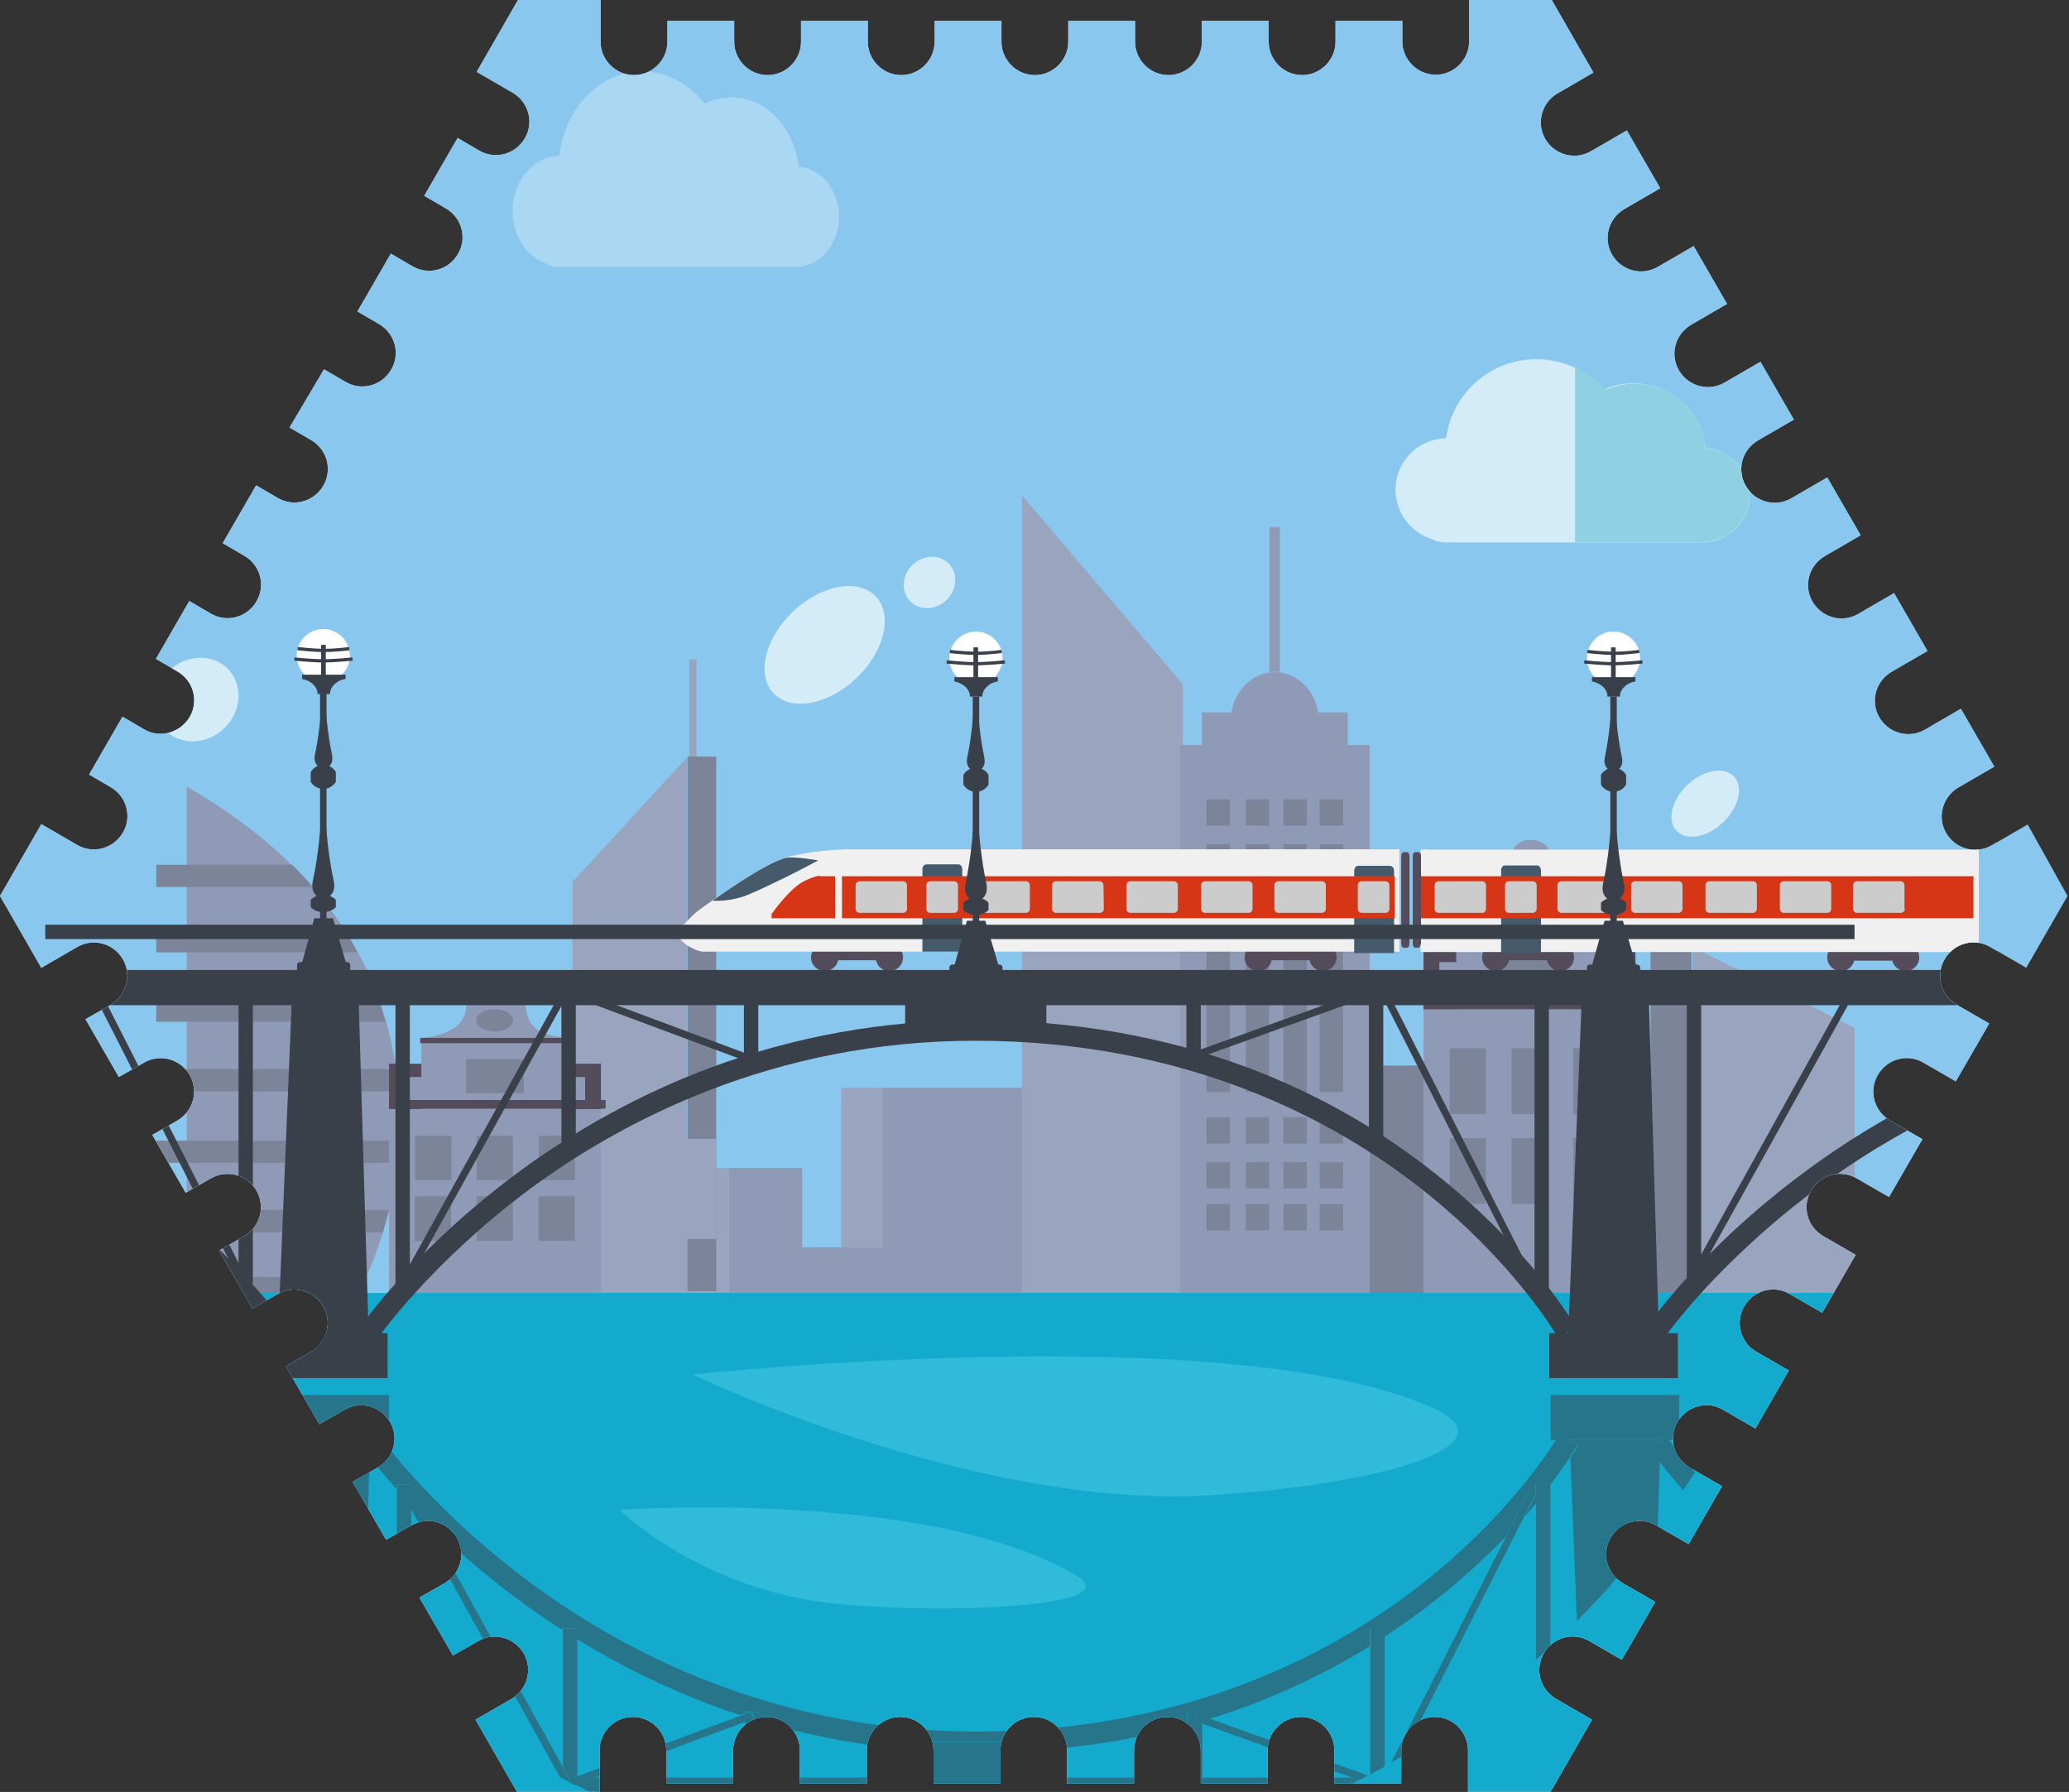 <?xml version="1.0" encoding="utf-8"?>
<!-- Generator: Adobe Illustrator 21.0.0, SVG Export Plug-In . SVG Version: 6.00 Build 0)  -->
<!DOCTYPE svg PUBLIC "-//W3C//DTD SVG 1.1//EN" "http://www.w3.org/Graphics/SVG/1.1/DTD/svg11.dtd">
<svg version="1.1" id="Capa_1" xmlns="http://www.w3.org/2000/svg" xmlns:xlink="http://www.w3.org/1999/xlink" x="0px" y="0px"
	 viewBox="0 0 576 498.8" style="enable-background:new 0 0 576 498.8;" xml:space="preserve">
<rect x="0" y="0" width="576" height="498.8" fill="#333333" stroke="none"/>
<style type="text/css">
	.st0{clip-path:url(#SVGID_2_);}
	.st1{fill:#B0DDEC;}
	.st2{fill:#89C7EE;}
	.st3{fill:#7C849A;}
	.st4{fill:#99A4BE;}
	.st5{fill:#8F9AB7;}
	.st6{fill:#544C5B;}
	.st7{fill:#544B5B;}
	.st8{fill:#F0F0F0;}
	.st9{fill:#455A6A;}
	.st10{fill:#D63616;}
	.st11{fill:#CDCCCC;}
	.st12{fill:#13AACE;}
	.st13{fill:#31BBDA;}
	.st14{fill:#39404A;}
	.st15{clip-path:url(#SVGID_4_);fill:#26758B;}
	.st16{fill:#26758B;}
	.st17{fill:#FFFFFF;}
	.st18{fill:#D4ECF7;}
	.st19{fill:#86CEE1;}
	.st20{fill:#8FD1E3;}
	.st21{opacity:0.44;fill:#D4ECF7;enable-background:new    ;}
</style>
<g>
	<g>
		<defs>
			<path id="SVGID_1_" d="M564.5,229.5l-10,5.8c-4.5,2.6-10.1,1-12.7-3.4s-1-10.1,3.4-12.7l10-5.8l-9.3-16.1l-10,5.8
				c-4.5,2.6-10.1,1-12.7-3.4c-2.6-4.5-1-10.1,3.4-12.7l10-5.8l-9.3-16.1l-10,5.8c-4.5,2.6-10.1,1-12.7-3.4
				c-2.6-4.5-1-10.1,3.4-12.7l10-5.8l-9.3-16.1l-10,5.8c-4.5,2.6-10.1,1-12.7-3.4c-2.6-4.5-1-10.1,3.4-12.7l10-5.8l-9.3-16.1
				l-10,5.8c-4.5,2.6-10.1,1-12.7-3.4c-2.6-4.5-1-10.1,3.4-12.7l10-5.8l-9.3-16.1l-10,5.8c-4.5,2.6-10.1,1-12.7-3.4
				c-2.6-4.5-1-10.1,3.4-12.7l10-5.8l-9.3-16.1l-10,5.8c-4.5,2.6-10.1,1-12.7-3.4c-2.6-4.5-1-10.1,3.4-12.7l10-5.8L432,0h-23v11.5
				c0,5.1-4.2,9.3-9.3,9.3s-9.3-4.2-9.3-9.3V5.8h-18.6v5.8c0,5.1-4.2,9.3-9.3,9.3s-9.3-4.2-9.3-9.3V5.8h-18.6v5.8
				c0,5.1-4.2,9.3-9.3,9.3c-5.1,0-9.3-4.2-9.3-9.3V5.8h-18.6v5.8c0,5.1-4.2,9.3-9.3,9.3c-5.1,0-9.3-4.2-9.3-9.3V5.8h-18.6v5.8
				c0,5.1-4.2,9.3-9.3,9.3c-5.1,0-9.3-4.2-9.3-9.3V5.8H223v5.8c0,5.1-4.2,9.3-9.3,9.3s-9.3-4.2-9.3-9.3V5.8h-18.6v5.8
				c0,5.1-4.2,9.3-9.3,9.3s-9.3-4.2-9.3-9.3V0h-23l-11.5,20l10,5.8c4.5,2.6,6,8.3,3.4,12.7c-2.6,4.5-8.3,6-12.7,3.4l-6-3.5
				l-9.3,16.1l6,3.5c4.5,2.6,6,8.3,3.4,12.7c-2.6,4.5-8.3,6-12.7,3.4l-6-3.5l-9.3,16.1l6,3.5c4.5,2.6,6,8.3,3.4,12.7
				c-2.6,4.5-8.3,6-12.7,3.4l-6-3.5L80.6,119l6,3.5c4.5,2.6,6,8.3,3.4,12.7c-2.6,4.5-8.3,6-12.7,3.4l-6-3.5L62,151.2l6,3.5
				c4.5,2.6,6,8.3,3.4,12.7c-2.6,4.5-8.3,6-12.7,3.4l-6-3.5l-9.3,16.1l6,3.5c4.5,2.6,6,8.3,3.4,12.7s-8.3,6-12.7,3.4l-6-3.5
				l-9.3,16.1l6,3.5c4.5,2.6,6,8.3,3.4,12.7s-8.3,6-12.7,3.4l-10-5.8L0,249.4l11.5,20l10-5.8c4.5-2.6,10.1-1,12.7,3.4
				c2.6,4.5,1,10.1-3.4,12.7l-7,4l9.3,16.1l7-4c4.5-2.6,10.1-1,12.7,3.4c2.6,4.5,1,10.1-3.4,12.7l-7,4l9.3,16.1l7-4
				c4.5-2.6,10.1-1,12.7,3.4c2.6,4.5,1,10.1-3.4,12.7l-7,4l9.3,16.1l7-4c4.5-2.6,10.1-1,12.7,3.4c2.6,4.5,1,10.1-3.4,12.7l-7,4
				l9.3,16.1l7-4c4.5-2.6,10.1-1,12.7,3.4c2.6,4.5,1,10.1-3.4,12.7l-7,4l9.3,16.1l7-4c4.5-2.6,10.1-1,12.7,3.4
				c2.6,4.5,1,10.1-3.4,12.7l-7,4l9.3,16.1l7-4c4.5-2.6,10.1-1,12.7,3.4c2.6,4.5,1,10.1-3.4,12.7l-10,5.8l11.5,20h23v-11.5
				c0-5.1,4.2-9.3,9.3-9.3s9.3,4.2,9.3,9.3v9.2h18.6v-9.2c0-5.1,4.2-9.3,9.3-9.3s9.3,4.2,9.3,9.3v9.2h18.6v-9.2
				c0-5.1,4.2-9.3,9.3-9.3s9.3,4.2,9.3,9.3v9.2h18.6v-9.2c0-5.1,4.2-9.3,9.3-9.3c5.1,0,9.3,4.2,9.3,9.3v9.2h18.6v-9.2
				c0-5.1,4.2-9.3,9.3-9.3c5.1,0,9.3,4.2,9.3,9.3v9.2h18.6v-9.2c0-5.1,4.2-9.3,9.3-9.3c5.1,0,9.3,4.2,9.3,9.3v9.2h18.6v-9.2
				c0-5.1,4.2-9.3,9.3-9.3c5.1,0,9.3,4.2,9.3,9.3v11.5h23l11.5-20l-10-5.8c-4.5-2.6-6-8.3-3.4-12.7c2.6-4.5,8.3-6,12.7-3.4l9,5.2
				l9.3-16.1l-9-5.2c-4.5-2.6-6-8.3-3.4-12.7c2.6-4.5,8.3-6,12.7-3.4l9,5.2l9.3-16.1l-9-5.2c-4.5-2.6-6-8.3-3.4-12.7
				c2.6-4.5,8.3-6,12.7-3.4l9,5.2l9.3-16.1l-9-5.2c-4.5-2.6-6-8.3-3.4-12.7c2.6-4.5,8.3-6,12.7-3.4l9,5.2l9.3-16.1l-9-5.2
				c-4.5-2.6-6-8.3-3.4-12.7c2.6-4.5,8.3-6,12.7-3.4l9,5.2l9.3-16.1l-9-5.2c-4.5-2.6-6-8.3-3.4-12.7c2.6-4.5,8.3-6,12.7-3.4l9,5.2
				l9.3-16.1l-9-5.2c-4.5-2.6-6-8.3-3.4-12.7c2.6-4.5,8.3-6,12.7-3.4l9,5.2l1,0.6l11.5-20L564.5,229.5z"/>
		</defs>
		<clipPath id="SVGID_2_">
			<use xlink:href="#SVGID_1_"  style="overflow:visible;"/>
		</clipPath>
		<g class="st0">
			<polygon class="st1" points="-20,-7 -20,569 556,569 556,-7 			"/>
			<polygon class="st2" points="590.2,569 -20,569 -20,-7 590.2,-7 			"/>
			<rect x="381.3" y="296.6" class="st3" width="43.1" height="64.7"/>
			<polygon class="st4" points="516.3,361.2 471.2,361.2 471.2,263.6 516.3,286.1 			"/>
			<rect x="459.5" y="263.5" class="st3" width="11.4" height="96.4"/>
			<path class="st5" d="M52,377.8V219c43.5,24.8,59.3,59.1,59.3,93.2c0,23.9-8.5,46.4-21.8,65.6L52,377.8L52,377.8z"/>
			<path class="st3" d="M43.5,240.7h37.8c2,2,4,4,5.8,6.2H43.5V240.7z"/>
			<path class="st3" d="M43.5,258.9h52.4c1.3,2,2.5,4.1,3.6,6.2h-56V258.9z"/>
			<path class="st3" d="M43.5,278.2h61.8c0.7,2,1.4,4.1,2,6.2H43.5V278.2z"/>
			<path class="st3" d="M110.1,297.6c0.3,2,0.5,4.1,0.7,6.2H43.5v-6.2H110.1z"/>
			<path class="st3" d="M110.6,323.7H43.5v-6.2h67.6C111,319.6,110.8,321.6,110.6,323.7z"/>
			<path class="st3" d="M106.6,343H43.5v-6.2h64.8C107.8,338.9,107.2,340.9,106.6,343z"/>
			<path class="st3" d="M98.7,361.7H43.5v-6.2h58.3C100.8,357.6,99.8,359.6,98.7,361.7z"/>
			<rect x="245.2" y="302.8" class="st5" width="41.2" height="64.7"/>
			<polygon class="st4" points="329.3,366.9 284.5,366.9 284.5,137.9 329.3,190.5 			"/>
			<rect x="353.4" y="146.7" class="st5" width="2.9" height="40.3"/>
			<rect x="202.7" y="325.1" class="st5" width="20.6" height="41.4"/>
			<rect x="175.3" y="325.1" class="st4" width="27.7" height="41.4"/>
			<rect x="215.2" y="347.2" class="st5" width="36.8" height="19.3"/>
			<polygon class="st4" points="159.4,361.5 191.2,361.5 191.2,210.9 159.4,245.5 			"/>
			<rect x="191.9" y="183.6" class="st4" width="2" height="31.4"/>
			<rect x="191.4" y="210.6" class="st3" width="8" height="148.8"/>
			<rect x="108.3" y="308.5" class="st5" width="59" height="58.6"/>
			<rect x="108.3" y="296.1" class="st6" width="59" height="12.6"/>
			<rect x="117.3" y="290.4" class="st5" width="40.9" height="18.3"/>
			<path class="st5" d="M117,290.4v-1.5c0,0,3.4,0,7.3-1.6c6.7-2.8,5.4-8.3,5.4-8.3h3.3c0,0,0.8-2.1,4.9-2.1c4.6,0,5.4,2.1,5.4,2.1
				h3c0,0-0.4,6.2,4.5,8.3c3.7,1.6,7.8,1.6,7.8,1.6v1.5H117z"/>
			<rect x="112.6" y="299.8" class="st5" width="50.3" height="8.6"/>
			<rect x="115.6" y="316.1" class="st3" width="10.1" height="12.4"/>
			<rect x="132.7" y="316.1" class="st3" width="10.1" height="12.4"/>
			<rect x="150" y="316.1" class="st3" width="10.1" height="12.4"/>
			<rect x="115.5" y="333" class="st3" width="10.1" height="12.4"/>
			<rect x="132.7" y="333" class="st3" width="10.1" height="12.4"/>
			<rect x="149.9" y="333" class="st3" width="10.1" height="12.4"/>
			<rect x="129.8" y="294.8" class="st3" width="16" height="9.5"/>
			<rect x="117" y="288.9" class="st6" width="41.5" height="1.5"/>
			<rect x="108.3" y="306.2" class="st6" width="60.3" height="2.4"/>
			<ellipse class="st3" cx="137.7" cy="284" rx="5.1" ry="3.1"/>
			<rect x="396.3" y="280.6" class="st5" width="59" height="86.6"/>
			<rect x="396.3" y="262.3" class="st6" width="59" height="18.6"/>
			<rect x="405.4" y="253.9" class="st5" width="40.9" height="27"/>
			<path class="st5" d="M405.1,253.9v-2.2c0,0,3.4,0,7.3-2.4c6.7-4.2,5.4-12.3,5.4-12.3h3.3c0,0,0.8-3.2,4.9-3.2
				c4.6,0,5.4,3.2,5.4,3.2h3c0,0-0.4,9.1,4.5,12.3c3.7,2.4,7.8,2.4,7.8,2.4v2.2H405.1z"/>
			<rect x="400.7" y="267.8" class="st5" width="50.3" height="12.8"/>
			<rect x="403.6" y="291.8" class="st3" width="10.1" height="18.3"/>
			<rect x="420.8" y="291.8" class="st3" width="10.1" height="18.3"/>
			<rect x="438" y="291.8" class="st3" width="10.1" height="18.3"/>
			<rect x="403.6" y="316.8" class="st3" width="10.1" height="18.3"/>
			<rect x="420.8" y="316.8" class="st3" width="10.1" height="18.3"/>
			<rect x="438" y="316.8" class="st3" width="10.1" height="18.3"/>
			<rect x="417.8" y="260.3" class="st3" width="16" height="14.1"/>
			<rect x="405.1" y="251.6" class="st6" width="41.5" height="2.2"/>
			<rect x="396.3" y="277.3" class="st6" width="60.3" height="3.6"/>
			<ellipse class="st3" cx="425.8" cy="244.4" rx="5.1" ry="4.5"/>
			<ellipse class="st5" cx="354.9" cy="200.8" rx="12.3" ry="13.7"/>
			<rect x="328.5" y="207.4" class="st5" width="52.8" height="159.3"/>
			<rect x="334.6" y="198.3" class="st5" width="40.6" height="26.7"/>
			<rect x="335.9" y="222.5" class="st3" width="6.5" height="7.3"/>
			<rect x="346.8" y="222.5" class="st3" width="6.5" height="7.3"/>
			<rect x="357.3" y="222.5" class="st3" width="6.5" height="7.3"/>
			<rect x="367.4" y="222.5" class="st3" width="6.5" height="7.3"/>
			<rect x="335.9" y="235" class="st3" width="6.5" height="7.3"/>
			<rect x="346.8" y="235" class="st3" width="6.5" height="7.3"/>
			<rect x="357.3" y="235" class="st3" width="6.5" height="7.3"/>
			<rect x="367.4" y="235" class="st3" width="6.5" height="7.3"/>
			<rect x="335.9" y="246.7" class="st3" width="6.5" height="7.3"/>
			<rect x="346.8" y="246.7" class="st3" width="6.5" height="7.3"/>
			<rect x="357.3" y="246.7" class="st3" width="6.5" height="7.3"/>
			<rect x="367.4" y="246.7" class="st3" width="6.5" height="7.3"/>
			<rect x="335.9" y="261.5" class="st3" width="6.5" height="42.5"/>
			<rect x="346.8" y="261.5" class="st3" width="6.5" height="42.5"/>
			<rect x="357.3" y="261.5" class="st3" width="6.5" height="42.5"/>
			<rect x="367.4" y="261.5" class="st3" width="6.5" height="42.5"/>
			<rect x="335.9" y="311" class="st3" width="6.5" height="7.3"/>
			<rect x="346.8" y="311" class="st3" width="6.5" height="7.3"/>
			<rect x="357.3" y="311" class="st3" width="6.5" height="7.3"/>
			<rect x="367.4" y="311" class="st3" width="6.5" height="7.3"/>
			<rect x="335.9" y="323.5" class="st3" width="6.5" height="7.3"/>
			<rect x="346.8" y="323.5" class="st3" width="6.5" height="7.3"/>
			<rect x="357.3" y="323.5" class="st3" width="6.5" height="7.3"/>
			<rect x="367.4" y="323.5" class="st3" width="6.5" height="7.3"/>
			<rect x="335.9" y="335.2" class="st3" width="6.5" height="7.3"/>
			<rect x="346.8" y="335.2" class="st3" width="6.5" height="7.3"/>
			<rect x="357.3" y="335.2" class="st3" width="6.5" height="7.3"/>
			<rect x="367.4" y="335.2" class="st3" width="6.5" height="7.3"/>
			<rect x="229.6" y="262.4" class="st7" width="18" height="4.9"/>
			<rect x="350.3" y="262.4" class="st7" width="18" height="4.9"/>
			<rect x="416.4" y="262.4" class="st7" width="18" height="4.9"/>
			<rect x="512.7" y="262.5" class="st7" width="18" height="4.9"/>
			<circle class="st7" cx="229.6" cy="266.5" r="3.8"/>
			<circle class="st7" cx="247.6" cy="266.5" r="3.8"/>
			<circle class="st7" cx="350.3" cy="266.5" r="3.8"/>
			<circle class="st7" cx="368.3" cy="266.5" r="3.8"/>
			<circle class="st7" cx="512.5" cy="266.5" r="3.8"/>
			<circle class="st7" cx="530.5" cy="266.5" r="3.8"/>
			<circle class="st7" cx="416.4" cy="266.5" r="3.8"/>
			<circle class="st7" cx="434.4" cy="266.5" r="3.8"/>
			<path class="st8" d="M397.6,236.4c0,0-0.8,0-2.1,0.1V265c56.1,0,155.4,0,155.4,0v-28.5H397.6V236.4z"/>
			<path class="st8" d="M235.6,236.4c0,0-12.9,0.3-20,3.5c-7.1,3.3-21,13.4-21,13.4s-5.6,4.5-5.6,6.8c0,2.3,4.8,4.8,6.8,4.8
				s193.8,0,193.8,0v-28.5H235.6L235.6,236.4z"/>
			<path class="st9" d="M198.4,250.7c0,0,3.6,0.4,8.4-1.1c2.4-0.8,7.6-3.3,12.3-5.6c4.6-2.3,8.7-4.5,8.7-4.5s-6.8-1.2-9-0.7
				C213,240.1,198.4,250.7,198.4,250.7z"/>
			<rect x="234.4" y="258.5" class="st10" width="152.5" height="1.4"/>
			<path class="st9" d="M267.9,264.9V242c0-0.8-0.5-1.4-1.1-1.4h-8.9c-0.6,0-1.1,0.6-1.1,1.4v22.9H267.9z"/>
			<path class="st10" d="M214.9,254.3c0,0,4.9-7,8.9-9s4.7-1.4,4.7-1.4h4v11.7h-17.7v-1.3H214.9L214.9,254.3z"/>
			<path class="st9" d="M388.1,265.3v-22.9c0-0.8-0.5-1.4-1.1-1.4h-8.9c-0.6,0-1.1,0.6-1.1,1.4v22.9H388.1z"/>
			<path class="st9" d="M429,265.2v-22.9c0-0.8-0.5-1.4-1.1-1.4H419c-0.6,0-1.1,0.6-1.1,1.4v22.9H429z"/>
			<rect x="234.4" y="243.9" class="st10" width="153.9" height="11.7"/>
			<path class="st11" d="M252.5,253c0,0.6-0.5,1.1-1.1,1.1h-12.1c-0.6,0-1.1-0.5-1.1-1.1v-6.6c0-0.6,0.5-1.1,1.1-1.1h12.1
				c0.6,0,1.1,0.5,1.1,1.1V253z"/>
			<path class="st11" d="M286.7,253c0,0.6-0.5,1.1-1.1,1.1h-12.1c-0.6,0-1.1-0.5-1.1-1.1v-6.6c0-0.6,0.5-1.1,1.1-1.1h12.1
				c0.6,0,1.1,0.5,1.1,1.1V253z"/>
			<path class="st11" d="M307.3,253c0,0.6-0.5,1.1-1.1,1.1H294c-0.6,0-1.1-0.5-1.1-1.1v-6.6c0-0.6,0.5-1.1,1.1-1.1h12.1
				c0.6,0,1.1,0.5,1.1,1.1L307.3,253L307.3,253z"/>
			<path class="st11" d="M327.9,253c0,0.6-0.5,1.1-1.1,1.1h-12.1c-0.6,0-1.1-0.5-1.1-1.1v-6.6c0-0.6,0.5-1.1,1.1-1.1h12.1
				c0.6,0,1.1,0.5,1.1,1.1V253z"/>
			<path class="st11" d="M348.7,253c0,0.6-0.5,1.1-1.1,1.1h-12.1c-0.6,0-1.1-0.5-1.1-1.1v-6.6c0-0.6,0.5-1.1,1.1-1.1h12.1
				c0.6,0,1.1,0.5,1.1,1.1V253z"/>
			<path class="st11" d="M369.1,253c0,0.6-0.5,1.1-1.1,1.1h-12.1c-0.6,0-1.1-0.5-1.1-1.1v-6.6c0-0.6,0.5-1.1,1.1-1.1H368
				c0.6,0,1.1,0.5,1.1,1.1V253z"/>
			<path class="st11" d="M266.7,253c0,0.6-0.5,1.1-1.1,1.1H259c-0.6,0-1.1-0.5-1.1-1.1v-6.6c0-0.6,0.5-1.1,1.1-1.1h6.6
				c0.6,0,1.1,0.5,1.1,1.1V253z"/>
			<path class="st11" d="M386.8,253c0,0.6-0.5,1.1-1.1,1.1h-6.6c-0.6,0-1.1-0.5-1.1-1.1v-6.6c0-0.6,0.5-1.1,1.1-1.1h6.6
				c0.6,0,1.1,0.5,1.1,1.1V253z"/>
			<path class="st7" d="M392.4,262.7c0,0.6-0.3,1.1-0.7,1.1h-0.9c-0.4,0-0.7-0.5-0.7-1.1v-24.4c0-0.6,0.3-1.1,0.7-1.1h0.9
				c0.4,0,0.7,0.5,0.7,1.1V262.7z"/>
			<rect x="395.5" y="243.9" class="st10" width="153.9" height="11.7"/>
			<path class="st11" d="M413.7,253c0,0.6-0.5,1.1-1.1,1.1h-12.1c-0.6,0-1.1-0.5-1.1-1.1v-6.6c0-0.6,0.5-1.1,1.1-1.1h12.1
				c0.6,0,1.1,0.5,1.1,1.1V253z"/>
			<path class="st11" d="M447.9,253c0,0.6-0.5,1.1-1.1,1.1h-12.1c-0.6,0-1.1-0.5-1.1-1.1v-6.6c0-0.6,0.5-1.1,1.1-1.1h12.1
				c0.6,0,1.1,0.5,1.1,1.1V253z"/>
			<path class="st11" d="M468.4,253c0,0.6-0.5,1.1-1.1,1.1h-12.1c-0.6,0-1.1-0.5-1.1-1.1v-6.6c0-0.6,0.5-1.1,1.1-1.1h12.1
				c0.6,0,1.1,0.5,1.1,1.1V253z"/>
			<path class="st11" d="M489.1,253c0,0.6-0.5,1.1-1.1,1.1h-12.1c-0.6,0-1.1-0.5-1.1-1.1v-6.6c0-0.6,0.5-1.1,1.1-1.1H488
				c0.6,0,1.1,0.5,1.1,1.1V253z"/>
			<path class="st11" d="M509.8,253c0,0.6-0.5,1.1-1.1,1.1h-12.1c-0.6,0-1.1-0.5-1.1-1.1v-6.6c0-0.6,0.5-1.1,1.1-1.1h12.1
				c0.6,0,1.1,0.5,1.1,1.1V253z"/>
			<path class="st11" d="M530.3,253c0,0.6-0.5,1.1-1.1,1.1H517c-0.6,0-1.1-0.5-1.1-1.1v-6.6c0-0.6,0.5-1.1,1.1-1.1h12.1
				c0.6,0,1.1,0.5,1.1,1.1v6.6H530.3z"/>
			<path class="st11" d="M427.8,253c0,0.6-0.5,1.1-1.1,1.1h-6.6c-0.6,0-1.1-0.5-1.1-1.1v-6.6c0-0.6,0.5-1.1,1.1-1.1h6.6
				c0.6,0,1.1,0.5,1.1,1.1V253z"/>
			<path class="st7" d="M395.5,262.7c0,0.6-0.3,1.1-0.7,1.1H394c-0.4,0-0.7-0.5-0.7-1.1v-24.4c0-0.6,0.3-1.1,0.7-1.1h0.9
				c0.4,0,0.7,0.5,0.7,1.1v24.4H395.5z"/>
			<polygon class="st12" points="547.9,542.8 10,542.8 10,359.9 547.9,359.9 			"/>
			<rect x="180.6" y="317" class="st4" width="18.8" height="27.9"/>
			<rect x="234.2" y="302.8" class="st4" width="11.5" height="44.4"/>
			<path class="st13" d="M192.9,382.6c0,0,149.7-16.1,206,9.3c23.3,10.5-15.1,21.4-61.8,24.3C271,420.3,192.9,382.6,192.9,382.6z"/>
			<path class="st13" d="M172.5,420.3c0,0,85.5-6.1,126.9,18.1c15.5,9.1-36.3,10.9-65.9,8.1C195.4,442.9,172.5,420.3,172.5,420.3z"
				/>
			<rect x="-20" y="270" class="st14" width="567.9" height="9.8"/>
			<polygon class="st14" points="102.7,373.7 77.3,373.7 81.3,276.8 99.8,276.8 			"/>
			<rect x="72.1" y="371.1" class="st14" width="35.8" height="12.5"/>
			<polygon class="st14" points="461.9,373.7 436.5,373.7 440.4,276.8 459,276.8 			"/>
			<rect x="431.3" y="371.1" class="st14" width="35.8" height="12.5"/>
			<path class="st14" d="M105,372.7l-4.7-3.3c0.6-0.9,15.2-21.7,43.6-42.8c16.7-12.4,34.7-22.2,53.6-29.3
				c23.6-8.8,48.5-13.3,74.1-13.3c27,0,52.6,4.5,76.1,13.3c18.8,7.1,36.3,17,51.9,29.4c26.7,21.1,38.7,42,39.2,42.9l-5,2.8
				c-0.1-0.2-12.1-21-38-41.4c-23.9-18.8-64.8-41.3-124.3-41.3c-56.4,0-98.8,22.6-124.3,41.5C119.6,351.8,105.2,372.5,105,372.7z"/>
			<rect x="252" y="276.8" class="st14" width="39.3" height="10.2"/>
			<rect x="156.3" y="274.5" class="st14" width="4" height="44.1"/>
			<rect x="110.1" y="277.1" class="st14" width="4" height="81.7"/>
			<rect x="207.1" y="277.1" class="st14" width="4" height="18.1"/>
			<rect x="381.1" y="274.4" class="st14" width="4" height="44.1"/>
			<rect x="427.2" y="276.9" class="st14" width="4" height="81.7"/>
			<rect x="330.3" y="276.9" class="st14" width="4" height="18.1"/>
			<path class="st14" d="M463.4,372.3l-4.7-3.3c0.3-0.4,7.6-10.9,21.9-24.5c13.2-12.5,35-30.2,64.3-43.1l2.3,5.3
				c-28.5,12.5-49.7,29.7-62.5,41.9C470.7,361.8,463.5,372.2,463.4,372.3z"/>
			<path class="st14" d="M77.3,373.3c-0.8,0-1.7-0.4-2.4-1.3c-3.2-4.4-32.8-43.2-83.8-65.6l2.3-5.3c52.3,23.1,82.8,63,86.1,67.5v0.1
				l-1.6,1.2l1.7-1.2c1,1.5,0.5,3.2-0.7,4C78.6,373.1,78,373.3,77.3,373.3z"/>
			<rect x="66.4" y="275.6" class="st14" width="4" height="81.7"/>
			<rect x="469.6" y="274.5" class="st14" width="4" height="81.7"/>
			
				<rect x="89.3" y="314.2" transform="matrix(0.485 -0.874 0.874 0.485 -205.694 281.003)" class="st14" width="93.1" height="2"/>
			
				<rect x="46.6" y="270.7" transform="matrix(0.891 -0.453 0.453 0.891 -138.35 55.986)" class="st14" width="2" height="91.7"/>
			
				<rect x="447.2" y="313.5" transform="matrix(0.486 -0.874 0.874 0.486 -20.949 593.43)" class="st14" width="93.1" height="2"/>
			
				<rect x="404.7" y="269.9" transform="matrix(0.891 -0.453 0.453 0.891 -99.063 218.265)" class="st14" width="2" height="91.7"/>
			
				<rect x="182.5" y="258" transform="matrix(0.349 -0.937 0.937 0.349 -147.693 357.727)" class="st14" width="2" height="54.2"/>
			
				<rect x="330.6" y="283.4" transform="matrix(0.941 -0.339 0.339 0.941 -75.164 138.343)" class="st14" width="55.9" height="2"/>
			<rect x="12.6" y="257.4" class="st14" width="503.7" height="4"/>
			<g>
				<g>
					<g>
						<g>
							<defs>
								<path id="SVGID_3_" d="M376.4,494.8h-41.7v0.2h-4v-0.2h-39v0.3h-39.3v-0.3h-87.2l-4.6,1.7v0.5c2.2,1.1,4.3,2.1,6.5,3.1
									h201.7c3.2-1.5,6.4-3,9.5-4.6L376.4,494.8L376.4,494.8z"/>
							</defs>
							<clipPath id="SVGID_4_">
								<use xlink:href="#SVGID_3_"  style="overflow:visible;"/>
							</clipPath>
							<rect x="160.7" y="494.8" class="st15" width="217.7" height="5.3"/>
						</g>
						<path class="st16" d="M103,400.8H80.5c0.2,0.7,0.1,1.6-0.5,2.4l-1.2-0.8l1.2,0.9v0.1c-0.4,0.5-1,1.4-2,2.6l1,25
							c6.9,8.7,14.4,16.9,22.4,24.5l1.5-49.9c-1.4-1.8-2.1-2.8-2.2-3L103,400.8L103,400.8L103,400.8z"/>
						<path class="st16" d="M108.3,388.3H72.5v12.5h2.1c0.3-0.4,0.6-0.7,0.7-1c0.7-0.9,1.5-1.3,2.4-1.3c0.6,0,1.2,0.2,1.7,0.5
							c0.5,0.4,1,1,1.1,1.7H103l0,0l2.4-1.6l-2.4,1.6l2.4-1.6l0,0c0,0,0.4,0.6,1.2,1.6h1.7L108.3,388.3L108.3,388.3z"/>
						<path class="st16" d="M462.2,400.8H437v0.1l2.4,1.4c-0.1,0.2-0.8,1.5-2.2,3.5l1.8,45.4c8.1-8.1,15.6-16.8,22.5-26l0.6-18.3
							c-1.7-2.2-2.6-3.4-2.7-3.6l2.9-2l0,0l-0.5,0.3l0.5-0.3L462.2,400.8L462.2,400.8z"/>
						<path class="st16" d="M464,399.9l-1.3,0.9l0,0L464,399.9L464,399.9z M467.5,388.3h-35.8v12.5h1.8c0.6-0.9,0.9-1.4,0.9-1.4
							l2.5,1.4h0.1h25.2h0.5l1.3-0.9l0,0c0,0,0.2,0.3,0.7,0.9h2.7L467.5,388.3L467.5,388.3z"/>
						<path class="st16" d="M427.6,416l-3.1,6.1c1.1-1.2,2.1-2.4,3.1-3.6V416L427.6,416z M105.4,399.2l-2.4,1.6L105.4,399.2
							l-2.4,1.6l0,0l-2.4,1.6c0.1,0.2,0.9,1.2,2.2,3c1.6,2.1,4.2,5.3,7.6,9.1v-1.4h4v2.7l4,7.2c6.7,6.7,15.3,14.4,25.8,22.2
							c4,3,8.2,5.8,12.3,8.5v-0.5h4v3c11.9,7.3,24.4,13.4,37.2,18.3c2.7,1,5.5,2,8.3,2.9l1.3-0.5v-0.3h0.7l1-0.4l0.1,0.4h2.2v2.4
							c13.3,4,27,6.6,40.9,7.9v-2h39.3v2.1c13.4-1.1,26.5-3.4,39-6.8v-3.3h4v0.8l2.1,0.8c3.9-1.2,7.7-2.5,11.4-3.9
							c11.7-4.4,22.8-9.9,33.3-16.3v-4.8h4v2.2c5-3.3,9.9-6.8,14.6-10.5c7.6-6,14.1-12.1,19.4-17.6l6.5-12.7l1.7,0.8v-2.4h4v0.1
							c2.4-3.1,4.2-5.8,5.5-7.7c1.4-2.1,2.1-3.3,2.2-3.5l-2.4-1.4l-0.1-0.1l-2.5-1.4c0,0-0.3,0.5-0.9,1.4c-3.2,5-15.1,22.6-37.2,40
							c-23.9,18.8-64.8,41.3-124.3,41.3c-56.3,0-98.6-22.5-124.1-41.4c-23.3-17.2-37.3-34.6-41.3-39.9
							C105.8,399.8,105.4,399.2,105.4,399.2L105.4,399.2L105.4,399.2L105.4,399.2z"/>
						<polygon class="st16" points="291.7,485 252.4,485 252.4,487 252.4,494.8 252.4,495.1 291.7,495.1 291.7,494.8 291.7,487.1 
													"/>
						<path class="st16" d="M160.7,496.5l-0.6,0.2c0.2,0.1,0.4,0.2,0.6,0.3V496.5L160.7,496.5z M160.7,453.3h-4v0.5v37.9l1.9,3.5
							l2.1-0.8v-38.1V453.3L160.7,453.3z"/>
						<path class="st16" d="M114.5,413.2h-4v1.4v49.1c1.3,1.1,2.7,2.3,4,3.4V420l-1.9-3.5l1.8-1l0.2,0.3L114.5,413.2L114.5,413.2
							L114.5,413.2z"/>
						<path class="st16" d="M208.1,476.7h-0.7v0.3L208.1,476.7L208.1,476.7z M211.5,476.7h-2.2l0.6,1.5l-2.4,0.9v15.7h4v-15.7
							L211.5,476.7L211.5,476.7z"/>
						<path class="st16" d="M385.5,453.4h-4v4.8v35.7c1.4-0.7,2.7-1.5,4-2.2v-36V453.4L385.5,453.4z"/>
						<path class="st16" d="M431.6,413.3h-4v2.4l0.1,0.1l-0.1,0.3v2.5V462c1.4-1.2,2.7-2.4,4-3.6v-44.8V413.3L431.6,413.3z"/>
						<polygon class="st16" points="334.7,476.9 330.6,476.9 330.6,480.2 330.6,494.8 330.6,495 334.7,495 334.7,494.8 334.7,479.8 
							332.3,479 333,477.1 334.7,477.7 						"/>
						<path class="st16" d="M464,399.9l-1.3,0.9l-0.6,0.4l-0.5,0.3l0.5-0.3l0.6-0.4L464,399.9l-1.3,0.9l-0.6,0.4l-2.9,2
							c0.1,0.1,1,1.4,2.7,3.6c1.6,2,3.8,4.7,6.7,8c1.1-1.7,2.2-3.3,3.3-5c-3.7-4.3-6.2-7.5-7.3-9C464.3,400.3,464.1,399.9,464,399.9
							L464,399.9L464,399.9L464,399.9z"/>
						<path class="st16" d="M77.7,398.6c-0.8,0-1.7,0.4-2.4,1.3c-0.2,0.2-0.4,0.5-0.7,1c-1.5,2-4.6,5.9-9.3,11
							c0.6,0.9,1.2,1.8,1.8,2.7h0.5l0.2-0.5l0.9,0.5h1.9c3.3-3.7,5.8-6.7,7.4-8.7c1-1.2,1.6-2.1,2-2.6v-0.1l-1.2-0.9l1.2,0.8
							c0.5-0.8,0.6-1.6,0.5-2.4c-0.2-0.7-0.6-1.3-1.1-1.7C78.9,398.8,78.3,398.6,77.7,398.6L77.7,398.6z"/>
						<path class="st16" d="M67.7,414.6h-0.5c0.1,0.1,0.2,0.3,0.3,0.4L67.7,414.6L67.7,414.6z M70.8,414.6h-0.2h-1.9l0.9,0.5l-1,1.9
							c0.7,1,1.4,2,2.1,3L70.8,414.6L70.8,414.6z"/>
						<path class="st16" d="M114.3,415.5l-1.8,1l1.9,3.5l41.5,74.7c0.9,0.4,1.7,0.9,2.6,1.3l-0.3-0.7l0.3-0.1l-1.9-3.5L118.5,423
							l-4-7.2L114.3,415.5L114.3,415.5z"/>
						<path class="st16" d="M67.9,414.1l-0.2,0.5l-0.2,0.4c0.4,0.6,0.9,1.3,1.3,1.9l1-1.9l-0.9-0.5L67.9,414.1L67.9,414.1z"/>
						<path class="st16" d="M425.9,414.8l-6.5,12.7l-32.1,63.1c1.1-0.6,2.1-1.2,3.2-1.9l33.9-66.7l3.1-6.1l0.1-0.3l-0.1-0.1
							L425.9,414.8L425.9,414.8z"/>
						<path class="st16" d="M209.1,476.4l-1,0.4l-0.7,0.3l-1.3,0.5l-45.5,16.9l-2.1,0.8l-0.3,0.1l0.3,0.7c0.5,0.3,1,0.5,1.5,0.8
							l0.6-0.2l4.6-1.7l42.2-15.7l2.4-0.9l-0.6-1.5L209.1,476.4L209.1,476.4z"/>
						<path class="st16" d="M333,477.1l-0.7,1.9l2.4,0.8l41.7,15l2,0.7c0.8-0.4,1.6-0.8,2.4-1.3l-44-15.8l-2.1-0.8L333,477.1
							L333,477.1z"/>
						<circle class="st17" cx="90" cy="182.5" r="7.4"/>
						<rect x="89.1" y="193.1" class="st14" width="1.8" height="78.1"/>
						<polygon class="st14" points="96.4,268.3 84,268.3 87.5,255.6 92.7,255.6 						"/>
						<path class="st14" d="M84.1,187.8v1.2c0,0,1.7,0.2,3.1,1.5c1.4,1.4,1.2,2.7,1.2,2.7h3.5c0,0-0.2-1.4,1.2-2.7
							c1.4-1.4,3.1-1.5,3.1-1.5v-1.2H84.1z"/>
						<rect x="89.4" y="179.5" class="st14" width="1.3" height="9.1"/>
						<path class="st14" d="M90.2,181.5c-3.1,0-7.4-0.5-7.4-0.5l0.1-0.9c0,0,4.2,0.5,7.3,0.5c3.5,0,7-0.5,7-0.5l0.1,0.9
							C97.3,181,93.7,181.5,90.2,181.5z"/>
						<path class="st14" d="M89.9,184.4c-3.1,0-8-0.5-8-0.5L82,183c0,0,4.9,0.5,7.9,0.5c3.5,0,8.1-0.5,8.2-0.5l0.1,0.9
							C98.1,183.9,93.5,184.4,89.9,184.4z"/>
						<path class="st14" d="M90,212.9c-1.5,0-2.8,0.8-3.5,2v2.7c0.7,1.2,2,2,3.5,2s2.8-0.8,3.5-2v-2.7
							C92.8,213.7,91.5,212.9,90,212.9z"/>
						<path class="st14" d="M92.4,209.9c-1.2-5.6-1.7-12.2-1.7-12.2h-1.3c0,0-0.5,6.6-1.7,12.2c-0.8,3.6,2.4,4.2,2.4,4.2
							S93.2,213.6,92.4,209.9z"/>
						<path class="st14" d="M92.9,245.2c-1.5-6.8-2.1-14.9-2.1-14.9h-1.6c0,0-0.6,8.1-2.1,14.9c-1,4.4,2.9,5.1,2.9,5.1
							S93.9,249.6,92.9,245.2z"/>
						<path class="st14" d="M90,249.1c-1.5,0-2.8,0.6-3.5,1.4v2c0.7,0.8,2,1.4,3.5,1.4s2.8-0.6,3.5-1.4v-2
							C92.8,249.7,91.5,249.1,90,249.1z"/>
						<path class="st14" d="M97.5,270.5c0,0.4-0.3,0.8-0.8,0.8H83.5c-0.4,0-0.8-0.3-0.8-0.8v-1.9c0-0.4,0.3-0.8,0.8-0.8h13.2
							c0.4,0,0.8,0.3,0.8,0.8V270.5z"/>
						<circle class="st17" cx="449.2" cy="183.2" r="7.4"/>
						<rect x="448.3" y="193.9" class="st14" width="1.8" height="78.1"/>
						<polygon class="st14" points="455.6,269.1 443.1,269.1 446.7,256.3 451.8,256.3 						"/>
						<path class="st14" d="M443.2,188.5v1.2c0,0,1.7,0.2,3.1,1.5c1.4,1.4,1.2,2.7,1.2,2.7h3.5c0,0-0.2-1.4,1.2-2.7
							c1.4-1.4,3.1-1.5,3.1-1.5v-1.2H443.2z"/>
						<rect x="448.5" y="180.2" class="st14" width="1.3" height="9.1"/>
						<path class="st14" d="M449.3,182.3c-3.1,0-7.4-0.5-7.4-0.5l0.1-0.9c0,0,4.2,0.5,7.3,0.5c3.5,0,7-0.5,7-0.5l0.1,0.9
							C456.4,181.7,452.9,182.3,449.3,182.3z"/>
						<path class="st14" d="M449,185.2c-3.1,0-8-0.5-8-0.5l0.1-0.9c0,0,4.9,0.5,7.9,0.5c3.5,0,8.1-0.5,8.2-0.5l0.1,0.9
							C457.3,184.7,452.6,185.2,449,185.2z"/>
						<path class="st14" d="M449.2,213.7c-1.5,0-2.8,0.8-3.5,2v2.7c0.7,1.2,2,2,3.5,2s2.8-0.8,3.5-2v-2.7
							C452,214.5,450.7,213.7,449.2,213.7z"/>
						<path class="st14" d="M451.5,210.7c-1.2-5.6-1.7-12.2-1.7-12.2h-1.3c0,0-0.5,6.6-1.7,12.2c-0.8,3.6,2.4,4.2,2.4,4.2
							S452.3,214.3,451.5,210.7z"/>
						<path class="st14" d="M452.1,245.9c-1.5-6.8-2.1-14.9-2.1-14.9h-1.6c0,0-0.6,8.1-2.1,14.9c-1,4.4,2.9,5.1,2.9,5.1
							S453,250.4,452.1,245.9z"/>
						<path class="st14" d="M449.2,249.9c-1.5,0-2.8,0.6-3.5,1.4v2c0.7,0.8,2,1.4,3.5,1.4s2.8-0.6,3.5-1.4v-2
							C452,250.4,450.7,249.9,449.2,249.9z"/>
						<path class="st14" d="M456.6,271.2c0,0.4-0.3,0.8-0.8,0.8h-13.2c-0.4,0-0.8-0.3-0.8-0.8v-1.9c0-0.4,0.3-0.8,0.8-0.8h13.2
							c0.4,0,0.8,0.3,0.8,0.8V271.2z"/>
						<circle class="st17" cx="271.7" cy="183.2" r="7.4"/>
						<rect x="270.8" y="193.9" class="st14" width="1.8" height="78.1"/>
						<polygon class="st14" points="278.1,269.1 265.6,269.1 269.2,256.3 274.3,256.3 						"/>
						<path class="st14" d="M265.7,188.5v1.2c0,0,1.7,0.2,3.1,1.5c1.4,1.4,1.2,2.7,1.2,2.7h3.5c0,0-0.2-1.4,1.2-2.7
							c1.4-1.4,3.1-1.5,3.1-1.5v-1.2H265.7z"/>
						<rect x="271" y="180.2" class="st14" width="1.3" height="9.1"/>
						<path class="st14" d="M271.8,182.3c-3.1,0-7.4-0.5-7.4-0.5l0.1-0.9c0,0,4.2,0.5,7.3,0.5c3.5,0,7-0.5,7-0.5l0.1,0.9
							C278.9,181.7,275.4,182.3,271.8,182.3z"/>
						<path class="st14" d="M271.5,185.2c-3.1,0-8-0.5-8-0.5l0.1-0.9c0,0,4.9,0.5,7.9,0.5c3.5,0,8.1-0.5,8.2-0.5l0.1,0.9
							C279.8,184.7,275.1,185.2,271.5,185.2z"/>
						<path class="st14" d="M271.7,213.7c-1.5,0-2.8,0.8-3.5,2v2.7c0.7,1.2,2,2,3.5,2s2.8-0.8,3.5-2v-2.7
							C274.5,214.5,273.2,213.7,271.7,213.7z"/>
						<path class="st14" d="M274,210.7c-1.2-5.6-1.7-12.2-1.7-12.2H271c0,0-0.5,6.6-1.7,12.2c-0.8,3.6,2.4,4.2,2.4,4.2
							S274.8,214.3,274,210.7z"/>
						<path class="st14" d="M274.6,245.9c-1.5-6.8-2.1-14.9-2.1-14.9h-1.6c0,0-0.6,8.1-2.1,14.9c-1,4.4,2.9,5.1,2.9,5.1
							S275.5,250.4,274.6,245.9z"/>
						<path class="st14" d="M271.7,249.9c-1.5,0-2.8,0.6-3.5,1.4v2c0.7,0.8,2,1.4,3.5,1.4s2.8-0.6,3.5-1.4v-2
							C274.5,250.4,273.2,249.9,271.7,249.9z"/>
						<path class="st14" d="M279.1,271.2c0,0.4-0.3,0.8-0.8,0.8h-13.2c-0.4,0-0.8-0.3-0.8-0.8v-1.9c0-0.4,0.3-0.8,0.8-0.8h13.2
							c0.4,0,0.8,0.3,0.8,0.8V271.2z"/>
						<path class="st18" d="M474.9,124.7c-1.2-10.2-9.8-18-20.2-18c-2.9,0-5.6,0.6-8.1,1.7c-4.6-5.2-11.4-8.4-18.9-8.4
							c-12.9,0-23.5,9.6-25.1,22c-7.8,0.1-14.1,6.5-14.1,14.3c0,6.4,4.2,11.9,10,13.7c1.1,0.6,2.5,1,3.9,1h70.7c0.3,0,0.6,0,0.9,0
							c7.2,0,13.1-5.9,13.1-13.1C487.1,130.8,481.7,125.1,474.9,124.7L474.9,124.7z"/>
						<path class="st19" d="M477.3,125.1c5.7,1.5,9.8,6.6,9.8,12.7c0,7.2-5.8,13.1-13,13.1c0.1,0,0.3,0,0.4,0
							c7.2,0,13.1-5.8,13.1-13.1C487.6,131.6,483.2,126.3,477.3,125.1L477.3,125.1z M461.4,107.8c7.2,2.5,12.5,9,13.4,16.9
							c0.2,0,0.3,0,0.5,0C474.4,116.7,468.9,110.2,461.4,107.8L461.4,107.8z M438.5,102.2L438.5,102.2c3.1,1.5,5.8,3.6,8.1,6.1
							c0.1,0,0.2-0.1,0.3-0.1C444.6,105.6,441.7,103.6,438.5,102.2L438.5,102.2z"/>
						<path class="st20" d="M438.5,102.3v48.6h32.6h1.9h0.1h0.4c0.2,0,0.3,0,0.5,0c7.2-0.1,13-5.9,13-13.1c0-6.1-4.2-11.3-9.8-12.7
							c-0.6-0.1-1.2-0.2-1.9-0.3v-0.1c-0.2,0-0.3,0-0.5,0c-0.9-7.8-6.2-14.3-13.4-16.9c-1.9-0.6-4-1-6.2-1c-2.8,0-5.6,0.6-8,1.6
							c-0.1-0.1-0.2-0.2-0.3-0.3c-0.1,0-0.2,0.1-0.3,0.1C444.3,105.8,441.6,103.7,438.5,102.3L438.5,102.3z"/>
						
							<ellipse transform="matrix(0.726 -0.688 0.688 0.726 -60.531 207.084)" class="st18" cx="229.5" cy="179.5" rx="19.6" ry="12.8"/>
						
							<ellipse transform="matrix(0.726 -0.688 0.688 0.726 -40.572 222.429)" class="st18" cx="258.7" cy="162.1" rx="7.5" ry="6.8"/>
						
							<ellipse transform="matrix(0.726 -0.688 0.688 0.726 -23.738 387.824)" class="st18" cx="474.6" cy="223.7" rx="11" ry="7.2"/>
						
							<ellipse transform="matrix(0.726 -0.688 0.688 0.726 -118.949 91.013)" class="st18" cx="54.7" cy="194.7" rx="12.2" ry="11.1"/>
						<path class="st21" d="M222.3,46.4c-1.1-10.8-9-19.3-18.7-19.3c-2.6,0-5.1,0.6-7.4,1.8c-4.3-5.5-10.4-9-17.4-9
							c-11.8,0-21.6,10.2-23.1,23.5c-7.2,0.2-13,7-13,15.3c0,6.9,3.9,12.7,9.2,14.6c1.1,0.7,2.2,1,3.6,1h65.1c0.3,0,0.5,0,0.9,0
							c6.7,0,12.1-6.3,12.1-14C233.6,53,228.6,46.8,222.3,46.4L222.3,46.4z"/>
					</g>
				</g>
			</g>
		</g>
	</g>
</g>
</svg>
